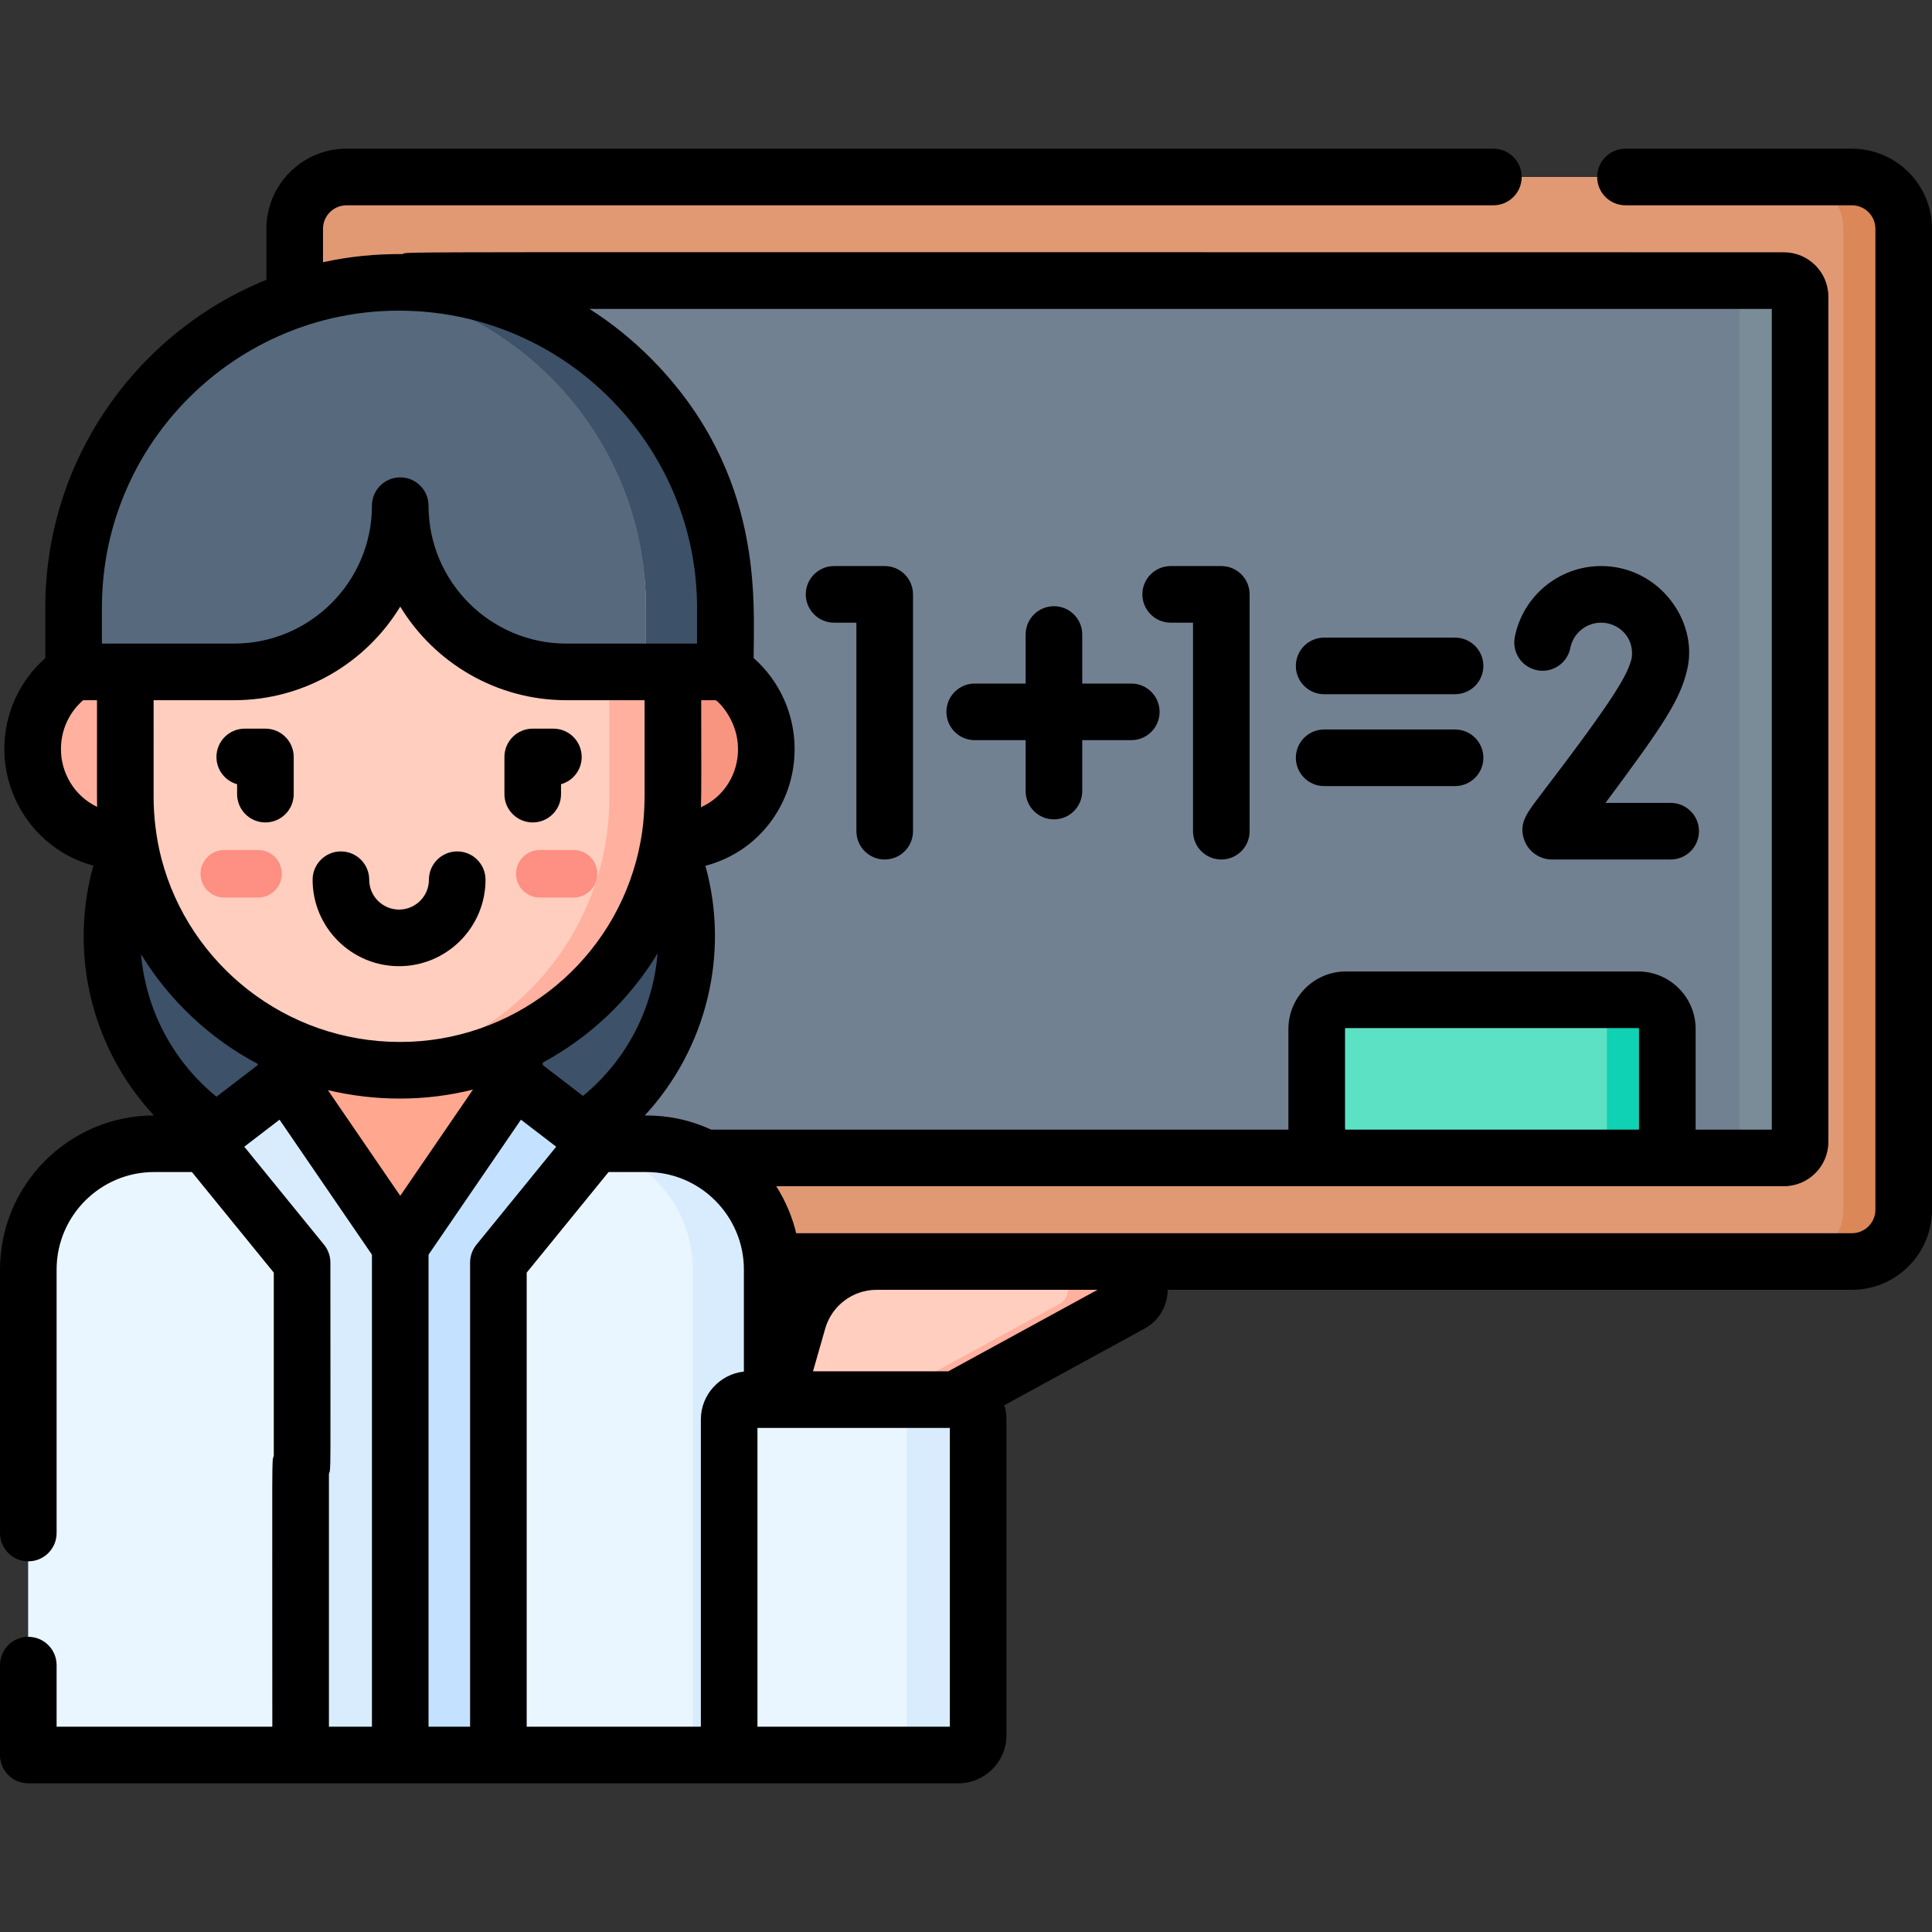 <svg id="Capa_1" enable-background="new 0 0 511.958 511.958" height="512" viewBox="0 0 511.958 511.958" width="512" xmlns="http://www.w3.org/2000/svg"><rect x="0" y="0" width="511.958" height="511.958" fill="#333333" stroke="none"/><g><g><path d="m490.458 320.561v-259.934c0-7.58-6.145-13.725-13.725-13.726h14-.001-398.908c-7.581 0-13.726 6.145-13.726 13.726v259.934c0 7.581 6.145 13.726 13.726 13.726h384.909c7.58 0 13.725-6.145 13.725-13.726z" fill="#e19974"/><path d="m490.732 46.902h-15.999c7.58.001 13.725 6.146 13.725 13.726v259.934c0 7.581-6.145 13.726-13.726 13.726h16c7.581 0 13.726-6.145 13.726-13.726v-259.935c0-7.58-6.145-13.725-13.726-13.725z" fill="#dc8758"/><path d="m458.717 306.835c2.369 0 4.29-1.92 4.29-4.289v-223.903c0-2.369-1.92-4.289-4.289-4.29h-348.879c-2.369 0-4.289 1.92-4.289 4.29v223.903c0 2.369 1.92 4.289 4.289 4.289h362.878.001z" fill="#728192"/><g><path d="m171.279 307.635v-4.557c-16.191 0-115.786 0-130.473 0-18.418 0-33.348 14.93-33.348 33.348v128.63h180.317c0-21.18 0-117.388 0-128.678 0-12.26-6.629-22.964-16.496-28.743z" fill="#eaf6ff"/><path d="m171.279 303.078c-12.837 0-11.256 0-18.128 0l5.701 1.121c14.233 3.785 24.722 16.755 24.722 32.179v128.678h21.005v-128.678c0-18.391-14.909-33.3-33.3-33.3z" fill="#d8ecfe"/><path d="m91.989 185.808h27.657c34.415 0 62.314 27.899 62.314 62.314 0 34.415-27.899 62.314-62.314 62.314h-27.657c-34.415 0-62.314-27.899-62.314-62.314-.001-34.415 27.898-62.314 62.314-62.314z" fill="#3d5168"/><path d="m143.2 173.871h35.269c13.56 0 24.552 10.992 24.552 24.552v.151c0 13.56-10.992 24.552-24.552 24.552h-35.269z" fill="#f89580"/><path d="m68.434 223.126h-35.269c-13.56 0-24.552-10.992-24.552-24.552v-.151c0-13.56 10.992-24.552 24.552-24.552h35.269z" fill="#ffb09e"/><path d="m105.706 215.046v-.02h-30.268v70.891l30.268 44.215v.02l30.267-44.215v-70.891z" fill="#ffa78f"/><path d="m131.716 465.056v-130.492l26.01-31.953-21.753-16.674-27.667 40.417c-.626.914-1.613 1.371-2.6 1.371v137.332c11.656-.001 23.263-.001 26.01-.001z" fill="#c4e2ff"/><path d="m105.706 327.725c-.987 0-1.974-.457-2.6-1.371l-27.667-40.417-21.753 16.674 26.01 31.953c-.476 65.968-.387 37.663-.387 130.492h26.397z" fill="#d8ecfe"/><path d="m242.397 459.805v-83.67c0-2.9-2.35-5.25-5.25-5.251h-38.679c-2.9 0-5.251 2.351-5.251 5.251v88.921h43.928c2.901 0 5.252-2.35 5.252-5.251z" fill="#eaf6ff"/><path d="m236.4 370.884 46.512-25.407c1.353-.739 2.195-2.158 2.195-3.7 0-4.137-3.353-7.49-7.49-7.49h-45.365c-9.65 0-18.131 6.398-20.781 15.677l-5.975 20.921h47.708-16.804z" fill="#ffcebf"/><path d="m294.421 334.287h-18.904c4.137 0 7.49 3.353 7.49 7.49 0 1.542-.842 2.961-2.195 3.7l-46.512 25.408h18.904l46.512-25.407c1.353-.739 2.195-2.158 2.195-3.7 0-4.137-3.353-7.491-7.49-7.491z" fill="#ffb09e"/><path d="m253.95 370.885h-18.904c2.9 0 5.251 2.351 5.251 5.251v83.67c0 2.9-2.351 5.251-5.251 5.251h18.904c2.9 0 5.251-2.351 5.251-5.251v-83.67c0-2.9-2.351-5.251-5.251-5.251z" fill="#d8ecfe"/><path d="m165.666 211.301v-25.631c0-41.551-34.758-71.837-68.353-71.837-36.092 4.054-64.152 34.662-64.152 71.837v25.631c0 37.175 28.059 67.783 64.152 71.837 33.485 0 68.353-30.161 68.353-71.837z" fill="#ffcebf"/><path d="m97.314 113.833c36.092 4.054 64.152 34.662 64.152 71.837v25.631c0 37.175-28.059 67.783-64.152 71.837 44.336 4.98 80.955-29.474 80.955-71.837v-25.631c0-42.436-36.694-76.811-80.955-71.837z" fill="#ffb09e"/><path d="m151.97 225.24c-.964 0-7.9 0-8.927 0-3.48 0-6.301 2.822-6.301 6.301 0 3.48 2.822 6.301 6.301 6.301h8.927c3.48 0 6.301-2.822 6.301-6.301s-2.821-6.301-6.301-6.301z" fill="#fe8f83"/><path d="m59.441 225.24h8.927c3.48 0 6.301 2.822 6.301 6.301 0 3.48-2.822 6.301-6.301 6.301-1.03 0-7.965 0-8.927 0-3.48 0-6.301-2.822-6.301-6.301s2.821-6.301 6.301-6.301z" fill="#fe8f83"/><path d="m106.019 74.82h-.404c-3.488 0-6.921.232-10.301.634 42.719 5.094 75.848 41.424 75.848 85.515v17.077h21.005v-17.077c.001-47.579-38.569-86.149-86.148-86.149z" fill="#3d5168"/><g><g><path d="m95.315 75.454c-42.719 5.094-75.849 41.424-75.849 85.515v17.077h42.504c24.327 0 44.049-19.721 44.049-44.048 0 24.327 19.721 44.048 44.048 44.048h21.096v-17.077c0-44.09-33.129-80.421-75.848-85.515z" fill="#57697d"/></g></g></g><path d="m472.717 74.353h-16c2.369 0 4.29 1.92 4.29 4.29v223.903c0 2.369-1.92 4.289-4.29 4.289h16c2.369 0 4.29-1.92 4.29-4.289v-223.903c-.001-2.37-1.921-4.29-4.29-4.29z" fill="#7a8c98"/><path d="m420.101 306.835c4.264 0 7.721-3.457 7.721-7.721v-26.464c0-4.264-3.456-7.72-7.72-7.721h-63.464c-4.264 0-7.721 3.457-7.721 7.721v26.465c0 4.264 3.457 7.721 7.721 7.721h77.463.001-14.001z" fill="#5de1c4"/><path d="m434.101 264.929h-16c4.264 0 7.721 3.457 7.721 7.721v26.465c0 4.264-3.457 7.721-7.721 7.721h16c4.264 0 7.721-3.457 7.721-7.721v-26.465c0-4.265-3.457-7.721-7.721-7.721z" fill="#0ed2b3"/></g><g><path d="m121.158 225.617c-4.143 0-7.5 3.358-7.5 7.5 0 4.362-3.549 7.911-7.911 7.911-4.361 0-7.91-3.549-7.91-7.911 0-4.142-3.357-7.5-7.5-7.5s-7.5 3.358-7.5 7.5c0 12.633 10.277 22.911 22.91 22.911s22.911-10.278 22.911-22.911c0-4.142-3.357-7.5-7.5-7.5z"/><path d="m141.166 193.085c-4.143 0-7.5 3.358-7.5 7.5v9.85c0 4.142 3.357 7.5 7.5 7.5s7.5-3.358 7.5-7.5v-2.626c3.158-.884 5.474-3.783 5.474-7.223 0-4.142-3.357-7.5-7.5-7.5h-5.474z"/><path d="m70.329 193.085h-5.473c-4.143 0-7.5 3.358-7.5 7.5 0 3.439 2.315 6.338 5.473 7.223v2.627c0 4.142 3.357 7.5 7.5 7.5s7.5-3.358 7.5-7.5v-9.85c0-4.142-3.357-7.5-7.5-7.5z"/><path d="m490.732 39.401h-60c-4.143 0-7.5 3.358-7.5 7.5s3.357 7.5 7.5 7.5h60c3.383 0 6.226 2.725 6.226 6.226v259.934c0 3.433-2.793 6.226-6.226 6.226-15.286 0-270.229 0-279.744 0-.99-4.153-2.796-8.541-5.297-12.452h267.025c6.501 0 11.789-5.289 11.789-11.79v-223.902c0-6.501-5.288-11.79-11.789-11.79-385.921 0-363.643-.237-366.093.474-6.946-.041-13.719.562-21.026 2.163v-8.862c0-3.433 2.793-6.226 6.226-6.226h303.909c4.143 0 7.5-3.358 7.5-7.5s-3.357-7.5-7.5-7.5h-303.909c-11.704 0-21.226 9.522-21.226 21.226v13.507c-34.318 13.906-58.59 47.587-58.59 86.834v13.42c-6.857 6.046-10.854 14.76-10.854 24.034v.151c0 13.183 8.654 26.738 23.59 30.815-1.695 6.074-2.571 12.343-2.571 18.734 0 17.831 6.769 34.69 18.619 47.457-22.497.03-40.791 18.341-40.791 40.846v69.812c0 4.142 3.357 7.5 7.5 7.5s7.5-3.358 7.5-7.5v-69.812c0-14.253 11.596-25.848 25.848-25.848h10.006l21.696 26.653v48.563c-.558 1.667-.387-3.161-.387 71.763h-57.163v-16.318c0-4.142-3.357-7.5-7.5-7.5s-7.5 3.358-7.5 7.5v23.818c0 4.142 3.357 7.5 7.5 7.5h246.45c7.031 0 12.751-5.72 12.751-12.751v-83.669c0-1.311-.2-2.576-.569-3.767l37.178-20.309c3.76-2.054 6.096-5.989 6.1-10.272h181.322c11.704 0 21.226-9.521 21.226-21.226v-259.936c0-11.773-9.576-21.226-21.226-21.226zm-134.094 259.934c-.122 0-.221-.099-.221-.221v-26.465c0-.122.099-.221.221-.221h77.464c.122 0 .221.099.221.221v26.465c0 .122-.099.221-.221.221zm112.868-217.482v217.482h-20.195c.001-.074.011-.147.011-.221v-26.465c0-8.393-6.828-15.221-15.221-15.221h-77.464c-8.393 0-15.221 6.828-15.221 15.221v26.465c0 .075.01.147.011.221h-153.004c-5.736-2.634-11.362-3.757-17.567-3.757 16.405-17.707 22.543-42.883 16.069-66.15 14.611-3.855 23.637-16.926 23.637-30.854v-.151c0-9.114-3.919-17.93-10.853-24.042 0-14.969 2.82-48.802-26.797-78.977-5.104-5.2-10.714-9.732-16.724-13.551zm-363.445 235.022-19.172-28.005c6.17 1.468 12.571 2.239 19.115 2.239 6.663 0 13.132-.833 19.323-2.378zm37.766-34.639v-.663c12.663-6.825 23.116-16.87 30.423-28.917-1.186 14.342-7.924 27.993-19.761 37.752-10.169-7.795-7.552-5.788-10.662-8.172zm41.984-96.69h3.878c1.066.666 5.874 5.652 5.874 12.877v.151c0 6.323-3.481 12.475-9.818 15.335.16-4.915.066-14.296.066-28.363zm-15.012 0c.015 1.405.014-.099.012 25.14-.055 4.307-.184 9.887-2.273 17.597-7.61 28.003-33.121 47.825-62.534 47.825-30.327 0-55.888-20.625-63.198-48.483-.023-.09-.048-.179-.071-.268-1.344-5.214-2.031-10.983-2.031-16.056 0-36.342.002-22.469.002-25.755h21.306c18.636 0 34.993-9.938 44.049-24.795 9.056 14.857 25.413 24.795 44.049 24.795zm-102.506 96.36v.33l-10.929 8.377c-11.508-9.377-18.709-22.966-19.986-37.746 7.456 12.185 18.217 22.361 30.915 29.039zm-41.285-120.937c0-43.605 35.574-78.649 78.648-78.649 42.9 0 76.883 33.956 78.953 74.687.13 2.606.101 3.281.1 13.539-14.301 0-20.23 0-34.6 0-20.153 0-36.549-16.396-36.549-36.549 0-4.142-3.357-7.5-7.5-7.5s-7.5 3.358-7.5 7.5c0 20.153-16.396 36.549-36.549 36.549-12.361 0-22.647 0-35.004 0v-9.577zm-10.854 37.605v-.151c0-4.978 2.163-9.655 5.874-12.877h3.676c0 27.949-.016 26.529.041 28.271-6.276-2.997-9.591-9.256-9.591-15.243zm69.712 131.256-21.135-25.964c5.465-4.189 5.845-4.481 9.343-7.162l24.486 35.769v125.083h-11.397v-66.995c.552-1.649.387 2.129.387-55.997 0-1.725-.595-3.397-1.684-4.734zm27.695 2.643 24.485-35.769 9.343 7.161-21.135 25.964c-1.089 1.338-1.684 3.01-1.684 4.735v122.992h-11.01v-125.083zm26.009 4.758 21.696-26.653h10.054c14.439 0 25.801 11.853 25.801 25.8v27.078c-6.259.661-11.403 6.023-11.403 12.68v81.421h-46.148zm112.131 120.326h-50.983v-79.172h50.983zm-.412-94.172h-35.851l3.245-11.361c1.722-6.027 7.302-10.237 13.569-10.237h58.574z"/><path d="m350.886 183.96h34.691c4.143 0 7.5-3.358 7.5-7.5s-3.357-7.5-7.5-7.5h-34.691c-4.143 0-7.5 3.358-7.5 7.5s3.357 7.5 7.5 7.5z"/><path d="m350.886 208.305h34.691c4.143 0 7.5-3.358 7.5-7.5s-3.357-7.5-7.5-7.5h-34.691c-4.143 0-7.5 3.358-7.5 7.5s3.357 7.5 7.5 7.5z"/><path d="m258.291 196.132h13.491v13.491c0 4.142 3.357 7.5 7.5 7.5s7.5-3.358 7.5-7.5v-13.491h12.997c4.143 0 7.5-3.358 7.5-7.5s-3.357-7.5-7.5-7.5h-12.997v-12.997c0-4.142-3.357-7.5-7.5-7.5s-7.5 3.358-7.5 7.5v12.997h-13.491c-4.143 0-7.5 3.358-7.5 7.5s3.357 7.5 7.5 7.5z"/><path d="m221.022 164.999h5.915v55.261c0 4.142 3.357 7.5 7.5 7.5s7.5-3.358 7.5-7.5v-62.761c0-4.142-3.357-7.5-7.5-7.5h-13.415c-4.143 0-7.5 3.358-7.5 7.5s3.358 7.5 7.5 7.5z"/><path d="m407.319 177.604c4.074.799 8.007-1.851 8.805-5.914.762-3.877 4.191-6.692 8.155-6.692 4.526 0 8.827 3.764 8.119 9.34-1.11 4.354-3.614 9.4-24.08 36.198-3.858 5.051-5.794 7.586-4.524 11.713 1.065 3.458 4.261 5.509 7.428 5.509h31.487c4.143 0 7.5-3.358 7.5-7.5s-3.357-7.5-7.5-7.5h-17.271c15.535-20.862 19.795-27.349 21.653-35.365 3.014-12.898-7.526-27.396-22.812-27.396-11.115 0-20.734 7.907-22.874 18.801-.798 4.066 1.85 8.009 5.914 8.806z"/><path d="m310.219 164.999h5.915v55.261c0 4.142 3.357 7.5 7.5 7.5s7.5-3.358 7.5-7.5v-62.761c0-4.142-3.357-7.5-7.5-7.5h-13.415c-4.143 0-7.5 3.358-7.5 7.5s3.357 7.5 7.5 7.5z"/></g></g></svg>